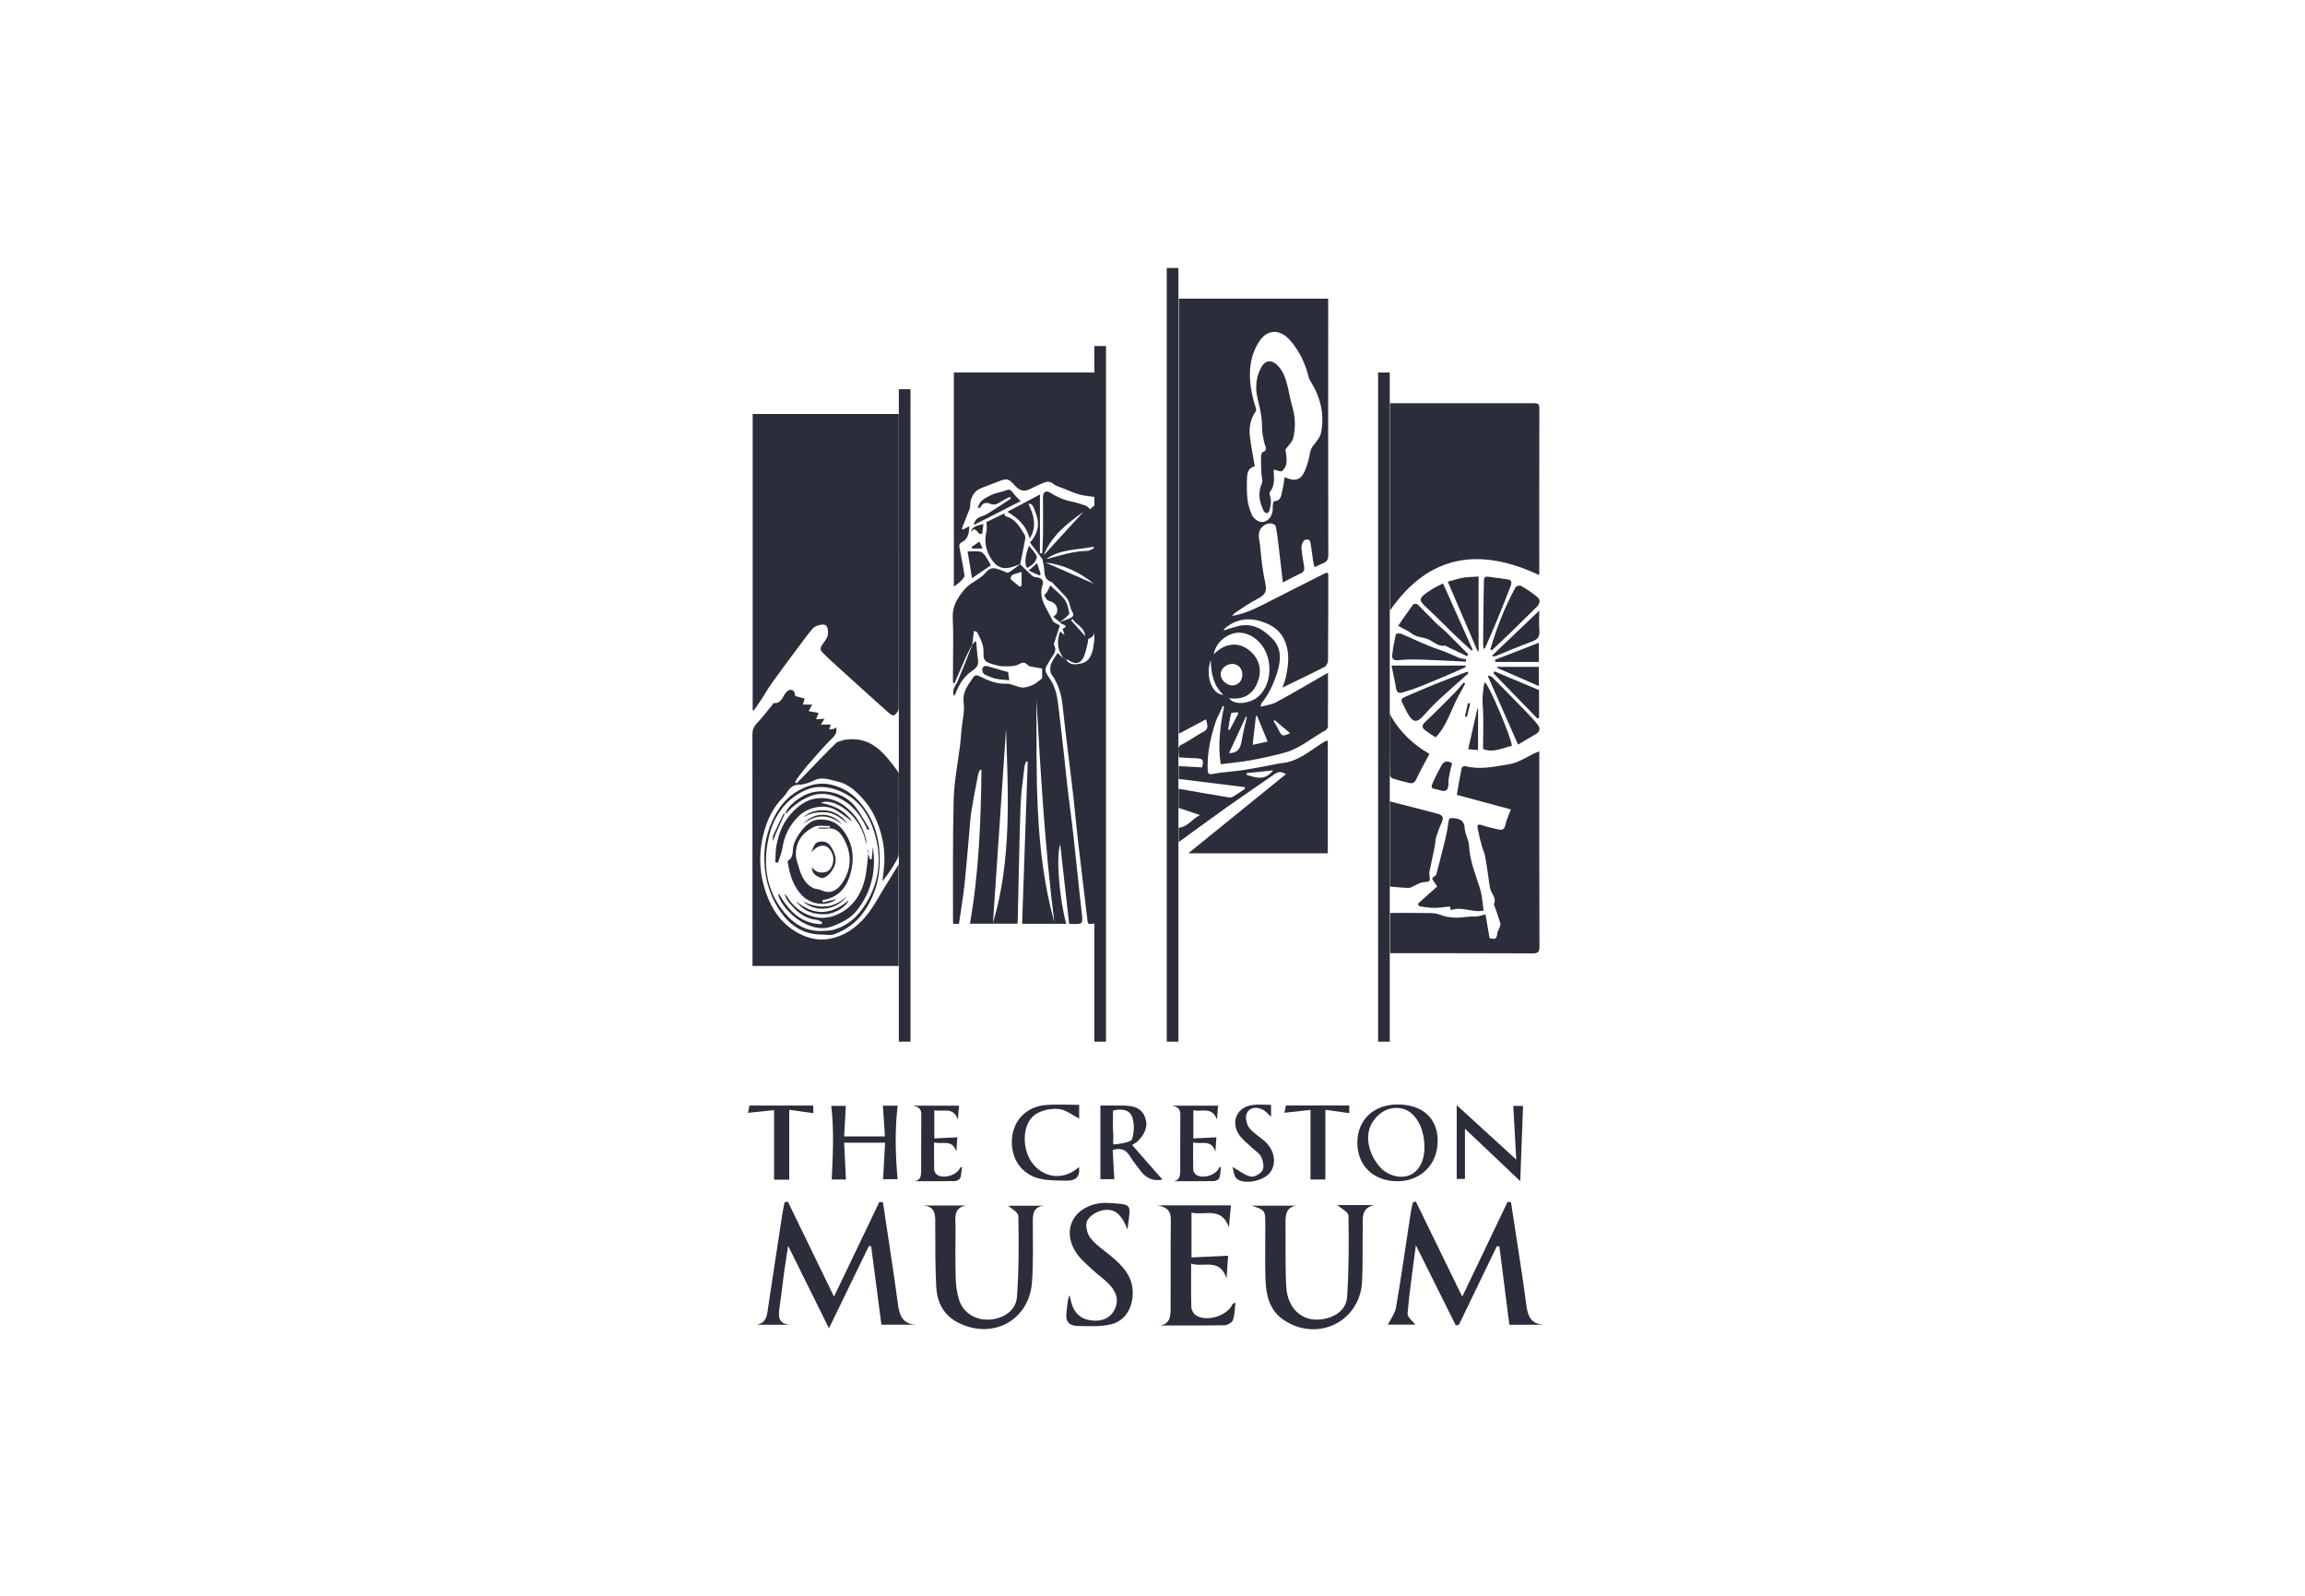 <svg xmlns="http://www.w3.org/2000/svg" width="195" height="135" viewBox="0 0 195 135" fill="none"><path d="M126.632 105.425C125.565 107.638 124.496 109.851 123.429 112.062C123.341 112.085 123.25 112.109 123.162 112.132C122.071 109.943 120.981 107.754 119.78 105.344C119.511 107.434 119.235 109.272 119.078 111.12C119.05 111.434 119.541 111.791 119.739 112.058H117.418C117.624 111.632 118.012 111.136 118.107 110.588C118.571 107.863 118.958 105.127 119.376 102.394C119.411 102.168 119.478 101.947 119.531 101.723C119.613 101.696 119.696 101.668 119.776 101.641C121.063 104.277 122.348 106.914 123.705 109.696C125.034 106.916 126.289 104.289 127.545 101.66C127.641 101.68 127.735 101.698 127.831 101.717C128.031 103.022 128.237 104.328 128.431 105.633C128.665 107.19 128.916 108.746 129.11 110.31C129.228 111.251 129.455 112.022 130.613 112.071H127.69C127.401 109.811 127.123 107.628 126.846 105.445C126.776 105.439 126.703 105.431 126.632 105.425Z" fill="#2B2D3A"></path><path d="M74.695 101.714C74.919 103.195 75.147 104.678 75.367 106.161C75.57 107.545 75.78 108.926 75.963 110.311C76.085 111.239 76.338 112.017 77.493 112.064H74.566C74.27 109.799 73.985 107.615 73.699 105.434C73.634 105.426 73.571 105.418 73.507 105.408C72.426 107.639 71.345 109.869 70.13 112.372C68.936 109.961 67.863 107.796 66.674 105.396C66.533 106.322 66.417 107.025 66.321 107.731C66.189 108.702 66.087 109.679 65.944 110.65C65.836 111.384 65.846 112.006 66.839 112.068H64.016C64.92 111.908 64.898 111.152 65 110.481C65.391 107.925 65.775 105.369 66.166 102.813C66.223 102.446 66.301 102.081 66.372 101.716C66.464 101.695 66.558 101.673 66.65 101.651C67.924 104.27 69.197 106.891 70.556 109.693C71.878 106.932 73.136 104.308 74.393 101.681C74.493 101.693 74.594 101.702 74.694 101.714H74.695Z" fill="#2B2D3A"></path><path d="M113.141 101.944H116.253C115.082 102.213 115.303 103.155 115.286 103.955C115.254 105.44 115.305 106.929 115.231 108.412C115.062 111.796 111.49 113.562 108.643 111.694C107.38 110.865 107.101 109.56 107.058 108.191C107.011 106.676 107.048 105.16 107.044 103.643C107.04 102.378 107.028 102.366 105.893 101.997H109.671C108.831 102.127 108.745 102.733 108.753 103.416C108.772 105.228 108.72 107.043 108.816 108.852C108.918 110.794 110.277 111.912 111.99 111.583C113.051 111.379 113.897 110.772 113.967 109.686C114.112 107.408 114.118 105.12 114.079 102.839C114.073 102.535 113.469 102.241 113.143 101.944H113.141Z" fill="#2B2D3A"></path><path d="M77.951 101.981H81.706C80.611 102.207 80.843 103.078 80.839 103.829C80.831 105.256 80.811 106.684 80.851 108.11C80.868 108.726 80.947 109.362 81.131 109.946C81.478 111.057 82.51 111.696 83.681 111.635C84.884 111.575 85.947 110.878 86.034 109.717C86.202 107.443 86.191 105.154 86.151 102.872C86.145 102.556 85.561 102.25 85.308 102.003H88.323C87.326 102.105 87.376 102.827 87.376 103.559C87.376 105.193 87.423 106.833 87.307 108.459C87.073 111.733 83.907 113.405 80.982 111.851C79.785 111.216 79.269 110.123 79.203 108.848C79.115 107.159 79.128 105.462 79.12 103.769C79.117 102.915 79.262 101.997 77.953 101.979L77.951 101.981Z" fill="#2B2D3A"></path><path d="M98.159 112.134C99.011 111.979 99.03 111.322 99.032 110.68C99.042 108.181 99.02 105.683 99.052 103.184C99.062 102.358 98.622 102.101 97.918 101.972H104.133C104.084 102.529 104.033 103.104 103.966 103.833C103.331 102.044 101.945 102.843 100.8 102.588V106.378C101.826 106.329 102.834 106.28 103.897 106.229C103.864 106.696 103.821 107.329 103.764 108.147C103.183 106.394 101.853 107.245 100.768 106.902C100.768 108.232 100.749 109.413 100.786 110.592C100.794 110.819 100.963 111.119 101.151 111.253C102.034 111.881 103.844 111.323 104.27 110.329C104.288 110.29 104.36 110.274 104.519 110.186C104.451 110.737 104.457 111.241 104.3 111.688C104.227 111.894 103.837 112.106 103.586 112.112C101.777 112.147 99.966 112.132 98.155 112.132L98.159 112.134Z" fill="#2B2D3A"></path><path d="M99.296 99.928C99.831 99.829 99.843 99.416 99.845 99.013C99.851 97.442 99.837 95.871 99.857 94.301C99.862 93.781 99.586 93.621 99.144 93.538H103.052C103.021 93.887 102.99 94.25 102.948 94.709C102.548 93.585 101.677 94.085 100.957 93.925V96.308C101.603 96.277 102.236 96.247 102.905 96.214C102.886 96.508 102.858 96.906 102.821 97.42C102.456 96.318 101.62 96.853 100.938 96.638C100.938 97.473 100.926 98.217 100.947 98.959C100.951 99.102 101.059 99.29 101.177 99.374C101.732 99.769 102.87 99.419 103.137 98.794C103.147 98.768 103.194 98.76 103.294 98.703C103.251 99.051 103.254 99.367 103.156 99.649C103.111 99.778 102.866 99.912 102.707 99.916C101.569 99.937 100.431 99.928 99.294 99.928H99.296Z" fill="#2B2D3A"></path><path d="M77.38 99.928C77.916 99.829 77.928 99.416 77.93 99.013C77.936 97.442 77.922 95.871 77.942 94.301C77.948 93.781 77.671 93.621 77.23 93.538H81.137C81.106 93.887 81.075 94.25 81.033 94.709C80.633 93.585 79.762 94.085 79.042 93.925V96.308C79.688 96.277 80.321 96.247 80.99 96.214C80.971 96.508 80.943 96.906 80.906 97.42C80.541 96.318 79.705 96.853 79.023 96.638C79.023 97.473 79.011 98.217 79.032 98.959C79.036 99.102 79.144 99.29 79.262 99.374C79.817 99.769 80.955 99.419 81.222 98.794C81.231 98.768 81.279 98.76 81.379 98.703C81.335 99.051 81.339 99.367 81.241 99.649C81.196 99.778 80.951 99.912 80.792 99.916C79.654 99.937 78.516 99.928 77.379 99.928H77.38Z" fill="#2B2D3A"></path><path d="M95.378 104C94.866 102.694 94.275 102.178 93.244 102.396C92.759 102.498 92.155 102.87 91.965 103.286C91.794 103.659 91.965 104.371 92.247 104.73C92.714 105.325 93.385 105.762 93.979 106.255C95.011 107.114 95.896 108.04 95.825 109.531C95.766 110.751 95.133 111.781 93.942 112.048C93.038 112.25 92.067 112.191 91.127 112.171C90.46 112.158 90.118 111.785 90.222 111.059C90.291 110.572 90.273 110.076 90.48 109.564C90.528 109.764 90.576 109.966 90.627 110.166C90.856 111.077 91.439 111.616 92.367 111.712C93.195 111.798 93.926 111.555 94.309 110.753C94.711 109.903 94.362 109.181 93.761 108.575C93.365 108.175 92.892 107.853 92.481 107.469C92.006 107.024 91.488 106.6 91.113 106.076C89.816 104.261 90.648 102.247 92.836 101.825C93.124 101.77 93.428 101.75 93.72 101.766C95.892 101.893 95.655 101.793 95.382 104.002L95.378 104Z" fill="#2B2D3A"></path><path d="M74.693 93.538H75.939C75.696 95.598 75.749 97.652 75.933 99.755H74.705C74.76 98.768 74.817 97.758 74.879 96.669H71.413C71.464 97.719 71.513 98.723 71.564 99.781H70.364C70.46 97.662 70.567 95.606 70.324 93.554H71.558C71.509 94.403 71.462 95.235 71.411 96.139H74.864C74.807 95.268 74.75 94.409 74.693 93.54V93.538Z" fill="#2B2D3A"></path><path d="M118.214 93.436C120.357 93.431 121.643 94.606 121.626 96.554C121.608 98.512 120.207 99.912 118.246 99.93C116.213 99.948 114.816 98.608 114.83 96.652C114.844 94.735 116.203 93.442 118.214 93.436ZM115.746 96.45C115.809 97.335 116.256 98.255 116.845 98.835C117.545 99.528 118.72 99.81 119.542 99.267C120.086 98.906 120.384 98.257 120.47 97.609C120.686 95.975 119.952 93.529 117.875 93.741C116.937 93.837 116.115 94.645 115.844 95.522C115.754 95.814 115.727 96.13 115.748 96.45H115.746Z" fill="#2B2D3A"></path><path d="M128.61 99.92C126.95 98.349 125.402 96.881 123.935 95.488V99.734H123.236V93.497C124.973 95.082 126.585 96.555 128.274 98.099C128.19 96.599 128.105 95.074 128.021 93.558H128.847C128.769 95.661 128.692 97.752 128.612 99.918L128.61 99.92Z" fill="#2B2D3A"></path><path d="M94.132 97.287C94.178 98.111 94.223 98.921 94.27 99.759H93.091V93.526C93.65 93.526 94.333 93.519 95.015 93.528C95.786 93.54 96.524 93.654 96.859 94.49C97.181 95.296 96.832 95.936 96.292 96.506C96.175 96.632 96.006 96.71 95.776 96.867C96.71 97.931 97.536 98.872 98.341 99.788C97.609 99.951 96.944 99.704 96.445 98.998C96.171 98.609 95.855 98.246 95.61 97.84C95.296 97.322 94.907 97.05 94.132 97.287ZM94.162 93.948C94.162 94.641 94.117 95.294 94.182 95.936C94.213 96.253 94.113 96.832 94.227 96.822C94.65 96.787 95.684 96.638 95.769 96.375C95.953 95.808 95.973 95.094 95.794 94.525C95.596 93.903 94.951 93.76 94.164 93.948H94.162Z" fill="#2B2D3A"></path><path d="M91.296 93.468V94.623C90.745 94.35 90.172 93.874 89.558 93.817C88.906 93.756 88.098 93.921 87.57 94.292C86.405 95.108 86.423 97.391 87.472 98.566C88.518 99.737 90.105 99.804 91.28 98.723C91.4 99.534 91.001 99.902 90.24 99.883C89.473 99.863 88.683 99.889 87.947 99.71C86.358 99.326 85.469 97.937 85.616 96.275C85.752 94.739 86.862 93.613 88.477 93.481C89.383 93.407 90.301 93.468 91.3 93.468H91.296Z" fill="#2B2D3A"></path><path d="M66.769 99.798H65.484V93.911C64.784 93.985 64.052 94.062 63.283 94.142C63.305 94.038 63.356 93.775 63.405 93.526H68.788C68.8 93.778 68.809 94.003 68.815 94.172C68.119 94.074 67.45 93.981 66.767 93.885V99.796L66.769 99.798Z" fill="#2B2D3A"></path><path d="M110.866 99.784V93.895C110.127 93.976 109.397 94.056 108.659 94.135C108.681 94.031 108.736 93.781 108.793 93.52H114.146V94.168C113.473 94.074 112.799 93.981 112.124 93.887V99.782H110.866V99.784Z" fill="#2B2D3A"></path><path d="M104.263 98.715C104.822 99.029 105.291 99.419 105.818 99.537C106.111 99.602 106.658 99.29 106.809 99.001C106.96 98.711 106.854 98.193 106.689 97.86C106.531 97.536 106.148 97.326 105.873 97.057C105.512 96.706 105.093 96.392 104.82 95.982C104.08 94.87 104.661 93.64 105.985 93.477C106.478 93.416 106.982 93.467 107.529 93.467V94.484C107.303 94.275 107.123 94.036 106.884 93.905C106.354 93.611 105.746 93.642 105.477 94.174C105.32 94.484 105.45 95.1 105.679 95.404C106.048 95.888 106.636 96.198 107.082 96.632C107.868 97.399 107.996 98.487 107.433 99.211C106.913 99.88 105.348 100.247 104.651 99.741C104.38 99.545 104.363 99.003 104.263 98.717V98.715Z" fill="#2B2D3A"></path><path d="M86.305 47.733C86.646 48.064 86.978 48.403 87.333 48.719C87.423 48.8 87.578 48.823 87.707 48.839C88.1 48.888 88.325 49.117 88.204 49.474C87.802 50.667 88.612 51.519 89.032 52.47C89.122 52.674 89.45 52.774 89.665 52.919C89.514 53.379 89.359 53.842 89.21 54.308C89.183 54.391 89.136 54.507 89.169 54.563C89.471 55.083 89.069 55.423 88.855 55.797C88.404 56.582 88.247 56.617 88.79 57.386C89.238 58.02 89.414 58.75 89.506 59.499C89.699 61.033 89.869 62.571 90.042 64.107C90.142 65 90.222 65.897 90.328 66.789C90.468 67.968 90.636 69.145 90.77 70.326C90.966 72.068 91.142 73.812 91.329 75.554C91.394 76.161 91.464 76.767 91.531 77.373C91.613 78.134 91.57 78.179 90.799 78.169C90.709 78.169 90.617 78.16 90.448 78.152C90.199 75.925 89.948 73.695 89.693 71.435C89.332 72.412 89.612 76.021 90.203 78.152H86.468C86.626 73.585 86.785 69.012 86.946 64.439C86.903 64.429 86.86 64.421 86.817 64.412C86.768 64.553 86.687 64.69 86.672 64.833C86.55 65.936 86.375 67.038 86.338 68.145C86.228 71.409 86.175 74.674 86.099 77.938C86.099 77.997 86.079 78.056 86.063 78.142H82.055C82.813 73.846 82.98 69.498 83.032 65.143C82.995 65.132 82.958 65.12 82.921 65.108C82.862 65.241 82.778 65.369 82.75 65.508C82.548 66.562 82.34 67.615 82.171 68.674C82.077 69.271 82.052 69.881 81.995 70.483C81.857 71.976 81.744 73.471 81.579 74.96C81.461 76.025 81.281 77.083 81.128 78.154H80.649C80.641 78.075 80.623 78.001 80.623 77.926C80.633 74.489 80.588 71.05 80.68 67.613C80.724 66.055 81.045 64.508 81.234 62.954C81.281 62.563 81.3 62.169 81.338 61.777C81.41 60.992 81.622 60.19 81.524 59.427C81.412 58.563 81.853 58.018 82.261 57.412C82.401 57.204 82.487 57.02 82.891 57.222C83.576 57.567 84.308 57.871 85.139 57.842C85.579 57.826 86.02 58.122 86.472 58.159C86.783 58.185 87.133 58.053 87.429 57.916C87.7 57.791 87.921 57.559 88.166 57.375V56.559C87.831 56.5 87.47 56.443 87.115 56.368C87.04 56.352 86.972 56.286 86.913 56.229C86.675 56.007 86.515 56.011 86.189 56.196C85.838 56.396 85.336 56.366 84.898 56.368C84.592 56.368 84.28 56.278 83.982 56.192C83.356 56.009 83.176 55.852 83.205 55.242C83.237 54.579 82.95 54.049 82.677 53.502C82.644 53.435 82.507 53.42 82.395 53.371C82.342 53.802 82.299 54.161 82.256 54.522L82.271 54.507C82.089 54.856 81.889 55.199 81.726 55.558C81.391 56.301 81.075 57.053 80.749 57.8C80.706 57.791 80.663 57.781 80.62 57.771C80.62 57.429 80.62 57.088 80.62 56.745C80.62 55.248 80.671 53.749 80.602 52.254C80.557 51.285 80.99 50.608 81.555 49.908C82.069 49.269 82.903 49.033 83.376 48.456C83.902 47.817 84.314 48.129 84.812 48.284C84.981 48.337 85.202 48.498 85.304 48.441C85.663 48.241 85.983 47.966 86.317 47.719L86.303 47.73L86.305 47.733ZM84.002 78.087C85.602 72.706 85.287 67.197 85.11 61.696C84.741 67.158 84.372 72.618 84.002 78.087ZM89.2 78.046C88.402 71.774 88.039 65.465 87.682 59.158C87.709 65.492 87.478 71.849 89.2 78.046ZM86.428 48.38C86.083 48.492 85.836 48.545 85.62 48.657C85.54 48.7 85.463 48.951 85.5 48.988C85.744 49.225 86.018 49.431 86.281 49.645C86.33 49.61 86.377 49.577 86.426 49.541V48.378L86.428 48.38Z" fill="#2B2D3A"></path><path d="M80.692 31.513H92.6V42.04C92.171 41.975 91.737 41.951 91.329 41.837C90.856 41.704 90.405 41.498 89.946 41.314C89.66 41.198 89.332 41.121 89.105 40.931C88.645 40.551 88.277 40.882 87.89 41.017C87.537 41.141 87.217 41.377 86.86 41.477C86.448 41.592 86.111 41.365 85.844 41.059C85.34 40.482 85.171 40.445 84.459 40.735C83.959 40.939 83.447 41.11 82.948 41.316C82.387 41.549 82.056 42.173 82.077 42.803C82.083 42.995 81.972 43.195 81.897 43.385C81.724 43.837 81.542 44.286 81.365 44.735C81.404 44.755 81.446 44.776 81.485 44.796C81.634 44.712 81.783 44.627 81.999 44.508C81.995 45.114 81.875 45.598 81.401 45.847C81.116 45.998 81.138 46.153 81.181 46.383C81.326 47.146 81.487 47.909 81.591 48.678C81.611 48.825 81.41 49.026 81.275 49.165C81.114 49.33 80.914 49.455 80.694 49.626V31.513H80.692Z" fill="#2B2D3A"></path><path d="M89.891 55.632C89.889 55.603 89.897 55.564 89.881 55.542C89.426 54.881 89.41 54.175 89.681 53.423C89.763 53.488 89.853 53.559 90.058 53.718C89.977 53.465 89.938 53.337 89.895 53.202C90.146 53.078 90.326 52.953 89.889 52.811C89.797 52.782 89.724 52.686 89.644 52.621L89.634 52.625C89.936 52.517 90.25 52.435 90.536 52.293C90.74 52.193 90.905 52.06 90.711 51.756C90.552 51.507 90.524 51.173 90.412 50.889C90.356 50.74 90.261 50.596 90.154 50.479C89.816 50.108 89.463 49.753 89.116 49.39C89.075 49.347 89.047 49.268 88.998 49.253C88.145 48.996 88.449 48.205 88.253 47.646C88.21 47.524 88.235 47.365 88.166 47.269C87.835 46.808 87.484 46.363 87.13 45.902C87.749 45.249 87.968 44.446 87.698 43.62C87.37 42.618 87.307 42.639 87.001 42.614C87.46 43.571 87.752 44.527 87.105 45.576C86.84 44.478 86.126 43.832 85.22 43.297C86.118 42.82 87.003 42.349 87.978 41.829V46.802C88.043 46.802 88.109 46.804 88.174 46.806C88.198 46.226 88.235 45.645 88.241 45.062C88.249 44.072 88.237 43.081 88.235 42.088C88.235 41.611 88.484 41.447 88.878 41.698C89.426 42.043 89.997 42.3 90.638 42.424C91.052 42.504 91.456 42.641 91.855 42.783C91.994 42.832 92.098 42.975 92.219 43.075C92.316 42.993 92.433 42.896 92.59 42.761C92.606 42.904 92.629 43.014 92.629 43.124C92.629 46.406 92.639 49.688 92.62 52.97C92.618 53.359 92.674 53.845 92.113 54.02C92.041 54.043 92.045 54.296 92.005 54.441C91.906 54.816 91.853 55.214 91.69 55.562C91.409 56.166 90.96 56.242 90.403 55.848C90.35 55.811 90.261 55.821 90.189 55.809C90.089 55.75 89.989 55.689 89.887 55.63L89.891 55.632ZM88.294 46.977C89.414 45.751 90.536 44.525 91.656 43.301C90.279 44.287 88.949 45.319 88.294 46.977ZM88.425 47.577C89.795 48.178 91.164 48.778 92.533 49.378C91.333 48.403 89.975 47.773 88.425 47.577ZM88.555 47.258C88.6 47.259 88.647 47.275 88.688 47.263C89.775 46.953 90.856 46.62 92.004 46.602C92.188 46.6 92.368 46.457 92.551 46.379C92.533 46.337 92.516 46.294 92.5 46.253C91.16 46.524 89.74 46.447 88.555 47.258ZM91.809 53.816C91.737 53.023 91.019 52.864 90.73 52.356C90.687 52.393 90.644 52.429 90.603 52.466C90.987 52.896 91.37 53.323 91.811 53.816H91.809Z" fill="#2B2D3A"></path><path d="M89.891 55.633C89.991 55.692 90.091 55.752 90.193 55.811C90.538 56.325 91.058 56.213 91.515 56.113C92.071 55.99 92.318 55.509 92.445 54.993C92.516 54.703 92.524 54.395 92.602 54.097V78.123C92.008 78.215 92.035 78.213 91.971 77.654C91.721 75.474 91.447 73.299 91.196 71.121C91.05 69.865 90.941 68.608 90.801 67.352C90.674 66.209 90.527 65.069 90.389 63.927C90.223 62.526 90.04 61.13 89.897 59.727C89.799 58.764 89.556 57.875 88.971 57.075C88.828 56.879 88.816 56.496 88.896 56.251C89.014 55.892 89.269 55.576 89.473 55.233C89.63 55.382 89.762 55.509 89.893 55.635L89.891 55.633Z" fill="#2B2D3A"></path><path d="M86.318 47.721C86.124 47.792 85.93 47.862 85.736 47.933C84.886 48.233 84.305 48.015 83.821 47.229C83.393 46.532 83.256 45.802 83.446 44.996C83.511 44.723 83.456 44.421 83.456 44.16C83.982 43.907 84.476 43.672 84.961 43.438C84.996 43.515 85.019 43.668 85.078 43.682C85.91 43.88 86.259 44.574 86.663 45.206C86.73 45.312 86.756 45.477 86.732 45.602C86.601 46.314 86.45 47.025 86.306 47.735L86.32 47.721H86.318Z" fill="#2B2D3A"></path><path d="M82.716 42.985C82.863 42.312 83.387 42.114 83.831 41.892C84.239 41.686 84.721 41.633 85.155 41.468C85.443 41.359 85.551 41.49 85.698 41.692C85.873 41.931 86.098 42.134 86.344 42.398C85.09 43.036 83.762 43.713 82.385 44.413C82.501 43.703 83.069 43.736 83.456 43.507C84.158 43.087 84.833 42.624 85.522 42.179C85.496 42.132 85.469 42.084 85.443 42.037C85.272 42.12 85.098 42.196 84.931 42.289C84.56 42.491 84.252 42.832 83.736 42.61C83.452 42.487 83.113 42.524 82.96 42.908C82.946 42.944 82.854 42.946 82.72 42.989L82.716 42.985Z" fill="#2B2D3A"></path><path d="M89.646 52.625C89.459 52.47 89.271 52.315 89.112 52.182C89.245 52.044 89.361 51.978 89.394 51.882C89.573 51.367 89.263 50.944 88.724 50.828C88.565 50.795 88.441 50.54 88.339 50.365C88.321 50.334 88.504 50.206 88.563 50.104C88.671 49.918 88.757 49.72 88.849 49.531C89.242 49.902 89.708 50.251 90.048 50.699C90.285 51.01 90.385 51.45 90.462 51.848C90.485 51.972 90.242 52.164 90.097 52.299C89.96 52.427 89.791 52.519 89.636 52.629L89.644 52.625H89.646Z" fill="#2B2D3A"></path><path d="M83.829 47.823C83.325 48.166 82.813 48.513 82.23 48.911C82.099 48.109 81.981 47.391 81.859 46.65C82.256 46.65 82.591 46.614 82.913 46.665C83.068 46.689 83.229 46.852 83.331 46.991C83.513 47.242 83.654 47.523 83.831 47.823H83.829Z" fill="#2B2D3A"></path><path d="M82.258 54.522C82.344 54.431 82.433 54.339 82.529 54.237C82.529 54.237 82.584 54.281 82.588 54.326C82.641 54.843 82.666 55.367 82.743 55.881C82.815 56.368 82.478 56.587 82.174 56.803C81.499 57.282 81.109 57.945 80.83 58.698C80.812 58.747 80.767 58.789 80.701 58.879C80.498 58.33 80.859 58.01 81.022 57.621C81.458 56.59 81.86 55.544 82.274 54.504L82.258 54.52V54.522Z" fill="#2B2D3A"></path><path d="M85.287 56.861C85.306 57.012 85.338 57.245 85.377 57.543C84.998 57.506 84.624 57.502 84.267 57.422C83.923 57.343 83.588 57.208 83.276 57.047C83.17 56.992 83.088 56.778 83.097 56.645C83.115 56.398 83.299 56.292 83.547 56.36C84.102 56.515 84.655 56.678 85.289 56.863L85.287 56.861Z" fill="#2B2D3A"></path><path d="M87.052 46.169C87.295 46.481 87.56 46.734 87.701 47.044C87.762 47.177 87.609 47.462 87.482 47.617C87.337 47.793 87.109 47.903 86.909 48.05C86.662 47.809 86.695 47.085 87.052 46.169Z" fill="#2B2D3A"></path><path d="M83.099 45.13C82.656 45.394 82.626 44.347 82.126 45.014C82.228 44.621 82.457 44.484 83.195 44.339C83.16 44.625 83.128 44.894 83.099 45.13Z" fill="#2B2D3A"></path><path d="M87.944 48.684C87.667 48.563 87.392 48.439 87.027 48.278C87.276 48.049 87.463 47.878 87.728 47.635C87.847 47.988 87.944 48.27 88.04 48.555C88.008 48.598 87.975 48.641 87.944 48.684Z" fill="#2B2D3A"></path><path d="M82.199 46.276C82.417 46.122 82.635 45.969 82.853 45.818C82.941 46.009 83.029 46.199 83.125 46.403H82.246C82.231 46.36 82.215 46.319 82.199 46.276Z" fill="#2B2D3A"></path><path d="M117.593 34.11C118.511 34.11 119.38 34.11 120.249 34.11C123.425 34.112 126.601 34.12 129.775 34.11C130.109 34.11 130.229 34.175 130.227 34.53C130.217 39.203 130.221 43.874 130.221 48.547C130.221 48.575 130.203 48.604 130.191 48.637C125.163 46.283 120.867 46.899 117.593 51.647V34.11Z" fill="#2B2D3A"></path><path d="M130.222 63.561C130.222 64.104 130.222 64.559 130.222 65.014C130.222 70.04 130.22 75.068 130.235 80.094C130.235 80.54 130.106 80.656 129.67 80.653C125.749 80.636 121.825 80.64 117.904 80.636C117.813 80.636 117.725 80.636 117.604 80.636V77.234C118.696 77.234 119.791 77.224 120.884 77.24C121.199 77.244 121.539 77.267 121.825 77.383C122.624 77.707 123.428 77.656 124.25 77.55C124.491 77.519 124.74 77.554 124.982 77.521C125.215 77.489 125.441 77.407 125.668 77.348C125.774 77.968 125.896 78.666 126.016 79.363C126.53 79.494 126.626 79.42 126.675 78.919C126.689 78.788 126.787 78.666 126.832 78.537C126.879 78.401 126.965 78.243 126.932 78.125C126.789 77.63 126.608 77.146 126.439 76.657C126.42 76.6 126.367 76.53 126.384 76.491C126.628 75.959 126.157 75.606 126.065 75.161C125.988 74.794 125.951 74.417 125.894 74.044C125.812 73.499 125.741 72.952 125.635 72.41C125.58 72.133 125.441 71.875 125.368 71.598C125.235 71.092 125.105 70.582 125.005 70.066C124.962 69.84 125.017 69.683 125.337 69.797C125.763 69.948 126.21 70.034 126.649 70.144C126.985 70.229 127.257 70.266 127.354 69.789C127.438 69.367 127.638 68.967 127.817 68.475C126.259 68.055 124.758 67.651 123.242 67.243C123.383 66.448 123.505 65.707 123.656 64.971C123.671 64.895 123.877 64.787 123.964 64.81C125.184 65.142 126.367 64.857 127.571 64.671C128.368 64.547 129.003 64.141 129.682 63.79C129.827 63.715 129.982 63.661 130.222 63.557V63.561Z" fill="#2B2D3A"></path><path d="M117.585 67.8C118.964 68.153 120.296 68.488 121.624 68.841C121.948 68.928 122.181 69.099 121.993 69.512C121.801 69.936 121.634 70.374 121.495 70.819C121.416 71.074 121.43 71.355 121.377 71.619C121.24 72.304 121.085 72.985 120.944 73.668C120.922 73.769 120.912 73.879 120.924 73.983C121.002 74.601 121.004 74.586 120.375 74.637C120.175 74.654 119.982 74.788 119.786 74.868C119.582 74.953 119.38 75.111 119.176 75.111C118.648 75.111 118.121 75.041 117.583 74.998V67.798L117.585 67.8Z" fill="#2B2D3A"></path><path d="M125.519 77.026C124.589 77.251 123.696 76.643 122.747 76.994C122.735 76.955 122.698 76.84 122.651 76.686C122.215 76.73 121.778 76.806 121.34 76.806C120.934 76.806 120.526 76.734 120.122 76.675C120.059 76.665 119.987 76.569 119.961 76.498C119.949 76.463 120.03 76.386 120.079 76.341C120.603 75.87 121.13 75.401 121.591 74.99C121.405 74.715 121.254 74.531 121.16 74.32C121.142 74.281 121.352 74.14 121.499 74.009C121.733 73.106 121.994 72.135 122.231 71.16C122.351 70.668 122.455 70.168 122.519 69.665C122.58 69.175 122.615 69.167 123.12 69.232C123.681 69.304 123.879 69.563 123.92 70.12C123.955 70.603 124.259 71.068 124.281 71.549C124.338 72.81 124.817 73.944 125.189 75.119C125.383 75.729 125.413 76.39 125.517 77.026H125.519Z" fill="#2B2D3A"></path><path d="M117.573 60.39C118.352 61.869 119.505 62.954 120.929 63.782C120.525 64.549 120.137 65.225 119.809 65.93C119.67 66.232 119.487 66.302 119.215 66.236C118.734 66.12 118.254 65.998 117.783 65.845C117.687 65.814 117.581 65.63 117.581 65.516C117.567 63.807 117.571 62.098 117.571 60.388L117.573 60.39Z" fill="#2B2D3A"></path><path d="M124.112 55.509C123.529 55.232 122.948 54.956 122.366 54.679C122.326 54.659 122.283 54.614 122.25 54.62C121.667 54.722 121.293 54.294 120.83 54.084C120.39 53.884 119.868 53.937 119.45 53.612C119.129 53.361 118.738 53.202 118.279 52.947C118.721 52.309 119.121 51.715 119.549 51.14C119.598 51.075 119.855 51.067 119.921 51.13C120.459 51.648 120.967 52.195 121.497 52.719C121.769 52.99 122.085 53.217 122.36 53.486C122.984 54.102 123.596 54.73 124.212 55.354L124.108 55.507L124.112 55.509Z" fill="#2B2D3A"></path><path d="M126.072 54.949C126.247 54.401 126.408 53.848 126.602 53.309C126.826 52.691 127.065 52.077 127.33 51.474C127.602 50.858 127.901 50.252 128.228 49.664C128.281 49.568 128.585 49.501 128.687 49.564C129.17 49.852 129.651 50.158 130.074 50.523C130.371 50.778 130.235 51.111 129.988 51.359C129.242 52.102 128.489 52.838 127.734 53.572C127.236 54.054 126.727 54.527 126.225 55.004C126.174 54.986 126.125 54.966 126.074 54.949H126.072Z" fill="#2B2D3A"></path><path d="M125.087 48.773V55.089C125.061 55.095 125.036 55.099 125.01 55.105C124.184 53.179 123.358 51.254 122.481 49.21C122.986 49.075 123.376 48.939 123.778 48.873C124.178 48.806 124.59 48.808 125.085 48.774L125.087 48.773Z" fill="#2B2D3A"></path><path d="M124.002 56.427C123.53 56.639 123.061 56.859 122.584 57.061C121.776 57.404 120.969 57.749 120.153 58.071C119.651 58.269 119.137 58.444 118.617 58.589C118.37 58.658 118.16 58.589 118.107 58.246C118.011 57.622 117.864 57.006 117.721 56.308H123.973L124 56.427H124.002Z" fill="#2B2D3A"></path><path d="M127.904 63.095C127.11 63.27 126.345 63.717 125.464 63.362C125.464 62.114 125.534 60.851 125.43 59.601C125.385 59.062 125.464 58.565 125.515 58.051C125.525 57.941 125.585 57.837 125.631 57.712C126.076 58.169 127.857 62.414 127.904 63.095Z" fill="#2B2D3A"></path><path d="M125.503 54.863C125.491 54.736 125.472 54.61 125.472 54.483C125.487 52.772 125.499 51.061 125.532 49.351C125.544 48.733 125.57 48.735 126.152 48.819C126.629 48.888 127.108 48.947 127.583 49.021C127.922 49.074 127.885 49.347 127.808 49.549C127.451 50.494 127.076 51.434 126.692 52.368C126.388 53.108 126.06 53.839 125.742 54.573C125.697 54.677 125.642 54.775 125.591 54.875C125.562 54.871 125.534 54.867 125.505 54.861L125.503 54.863Z" fill="#2B2D3A"></path><path d="M128.423 62.992C127.556 61.02 126.717 59.115 125.877 57.21C125.906 57.189 125.934 57.169 125.963 57.148C126.061 57.2 126.179 57.232 126.254 57.306C127.199 58.26 128.143 59.217 129.077 60.18C129.426 60.541 129.773 60.906 130.083 61.3C130.313 61.593 130.299 61.891 129.93 62.103C129.443 62.382 128.965 62.67 128.423 62.99V62.992Z" fill="#2B2D3A"></path><path d="M122.08 49.359C122.929 51.26 123.759 53.118 124.587 54.976C124.555 54.998 124.526 55.017 124.495 55.039C124.034 54.613 123.563 54.197 123.112 53.762C122.303 52.983 121.526 52.171 120.699 51.413C120.024 50.795 120.004 50.633 120.742 50.113C120.934 49.977 121.134 49.85 121.338 49.732C121.532 49.62 121.738 49.528 122.078 49.357L122.08 49.359Z" fill="#2B2D3A"></path><path d="M124.227 56.961C123.358 57.736 122.479 58.499 121.628 59.291C121.171 59.717 120.759 60.192 120.327 60.643C119.896 61.094 119.601 61.11 119.25 60.617C118.995 60.26 118.836 59.835 118.625 59.446C118.462 59.146 118.658 59.042 118.88 58.948C119.688 58.603 120.49 58.244 121.304 57.916C122.242 57.537 123.19 57.184 124.135 56.821C124.167 56.868 124.198 56.916 124.229 56.961H124.227Z" fill="#2B2D3A"></path><path d="M124.016 55.976C122.811 55.917 121.607 55.845 120.4 55.807C119.702 55.786 118.996 55.768 118.305 55.849C117.911 55.894 117.75 55.741 117.777 55.445C117.832 54.844 117.96 54.25 118.089 53.661C118.101 53.612 118.393 53.559 118.513 53.608C119.572 54.048 120.602 54.574 121.687 54.938C122.288 55.141 122.856 55.386 123.427 55.645C123.608 55.727 123.824 55.727 124.022 55.766L124.014 55.976H124.016Z" fill="#2B2D3A"></path><path d="M130.07 60.794C128.824 59.513 127.581 58.232 126.335 56.951C126.364 56.898 126.396 56.845 126.425 56.794C127.683 57.322 128.938 57.851 130.202 58.381V60.708L130.072 60.794H130.07Z" fill="#2B2D3A"></path><path d="M126.199 55.489C127.549 54.203 128.828 52.984 130.217 51.66C130.217 52.288 130.182 52.794 130.227 53.292C130.274 53.797 130.138 54.081 129.626 54.265C128.559 54.648 127.518 55.105 126.464 55.527C126.429 55.541 126.38 55.517 126.199 55.489Z" fill="#2B2D3A"></path><path d="M123.421 58.808C122.754 60.021 122.433 61.363 121.458 62.375C121.187 62.198 120.897 62.028 120.628 61.826C120.361 61.627 120.204 61.425 120.543 61.104C121.373 60.319 122.178 59.507 122.982 58.695C123.282 58.391 123.551 58.057 123.833 57.737L123.959 57.822C123.78 58.151 123.602 58.479 123.423 58.808H123.421Z" fill="#2B2D3A"></path><path d="M130.183 54.377V55.999H126.507C126.499 55.937 126.489 55.872 126.481 55.809C127.698 55.338 128.916 54.867 130.183 54.377Z" fill="#2B2D3A"></path><path d="M130.178 58.039C128.954 57.504 127.8 57.002 126.648 56.497C126.652 56.47 126.654 56.443 126.658 56.415H130.18V58.039H130.178Z" fill="#2B2D3A"></path><path d="M122.85 64.559C122.782 64.834 122.705 65.091 122.656 65.352C122.601 65.644 122.527 65.944 122.535 66.236C122.554 66.837 122.336 67.035 121.797 66.847C121.754 66.831 121.713 66.813 121.669 66.805C121.03 66.688 121.012 66.68 121.273 66.081C121.467 65.636 121.711 65.212 121.932 64.781C122.125 64.406 122.403 64.318 122.848 64.561L122.85 64.559Z" fill="#2B2D3A"></path><path d="M125.042 63.452C124.742 63.426 124.469 63.405 124.208 63.383C124.481 62.181 124.734 61.065 124.985 59.95C125.004 59.95 125.022 59.948 125.042 59.946V63.452Z" fill="#2B2D3A"></path><path d="M123.93 60.606C124.014 60.231 124.098 59.854 124.185 59.48C124.247 59.493 124.312 59.509 124.375 59.523C124.283 59.897 124.193 60.272 124.1 60.647C124.043 60.633 123.987 60.621 123.93 60.608V60.606Z" fill="#2B2D3A"></path><path d="M106.657 59.792C107.126 59.658 107.579 59.611 107.954 59.411C109.159 58.768 110.336 58.068 111.521 57.389C111.774 57.244 112.025 57.098 112.347 56.914C112.347 58.495 112.35 59.974 112.339 61.453C112.339 61.563 112.245 61.72 112.15 61.773C110.995 62.395 109.994 63.311 108.704 63.666C107.748 63.929 106.775 64.139 105.798 64.318C104.982 64.467 104.152 64.537 103.271 64.649C103.01 63.003 103.232 61.381 103.554 59.763C103.519 59.749 103.483 59.735 103.448 59.723C103.354 59.933 103.26 60.143 103.163 60.353C103.063 60.573 102.938 60.785 102.861 61.014C102.426 62.331 102.116 63.668 102.167 65.071C102.179 65.399 102.202 65.556 102.638 65.467C103.454 65.306 104.293 65.281 105.117 65.155C106.055 65.012 106.985 64.822 107.917 64.651C108.08 64.622 108.241 64.577 108.405 64.563C109.777 64.441 110.767 63.555 111.856 62.86C111.968 62.788 112.088 62.727 112.207 62.666C112.231 62.654 112.266 62.666 112.329 62.666V72.188H100.529C103.326 69.921 106.036 67.725 108.79 65.491C108.484 65.305 108.192 65.236 107.887 65.448C106.512 66.395 105.131 67.337 103.768 68.302C102.428 69.252 101.106 70.229 99.717 71.235V70.023C100.462 69.978 100.815 69.301 101.518 68.953C100.835 68.722 100.28 68.534 99.709 68.341V66.729C101.139 66.978 102.549 67.225 103.964 67.46C104.082 67.48 104.233 67.443 104.337 67.38C104.67 67.182 104.988 66.958 105.312 66.744C105.31 66.693 105.308 66.642 105.306 66.591C103.45 66.362 101.596 66.13 99.719 65.897V64.816C100.37 64.851 101.029 64.885 101.69 64.92C101.869 64.286 101.775 64.161 101.131 64.145C100.664 64.133 100.197 64.094 99.738 64.069C99.65 62.995 99.638 63.176 100.307 62.809C100.823 62.525 101.3 62.17 101.822 61.897C102.308 61.644 102.13 61.293 102.022 60.855C101.257 61.261 100.509 61.66 99.73 62.074V25.267H112.362C112.362 25.91 112.362 26.518 112.362 27.124C112.362 33.739 112.356 40.357 112.372 46.972C112.372 47.356 112.225 47.537 111.907 47.664C111.689 47.751 111.477 47.858 111.207 47.982C111.168 47.817 111.113 47.641 111.087 47.458C111.013 46.962 110.96 46.462 110.877 45.965C110.858 45.85 110.781 45.677 110.699 45.655C110.575 45.624 110.353 45.661 110.298 45.748C110.185 45.924 110.085 46.16 110.1 46.362C110.142 46.889 110.247 47.413 110.326 47.939C110.363 48.182 110.33 48.37 110.061 48.494C109.559 48.724 109.074 48.99 108.527 49.271C108.39 48.07 108.264 46.958 108.131 45.848C108.08 45.426 108.023 45.004 107.942 44.588C107.874 44.227 107.289 44.184 106.928 44.449C106.251 44.945 106.553 45.614 106.608 46.211C106.706 47.278 106.818 48.355 107.056 49.397C107.226 50.142 106.899 50.401 106.33 50.689C105.677 51.021 105.078 51.462 104.46 51.862C104.38 51.913 104.327 52.008 104.239 52.108C105.412 51.907 106.404 51.382 107.405 50.87C108.947 50.081 110.497 49.304 112.042 48.525C112.119 48.488 112.207 48.474 112.313 48.443C112.339 48.52 112.37 48.572 112.37 48.626C112.368 51.038 112.37 53.453 112.347 55.866C112.347 56.053 112.223 56.331 112.076 56.408C110.928 57 109.763 57.552 108.494 58.168C108.603 57.848 108.706 57.62 108.76 57.381C109 56.322 109.137 55.268 108.694 54.215C108.366 53.436 107.764 52.973 107.016 52.682C105.869 52.237 104.762 52.274 103.746 53.055C103.652 53.128 103.55 53.193 103.517 53.336C103.946 53.206 104.37 53.055 104.805 52.955C105.983 52.682 106.881 53.251 107.64 54.028C108.419 54.825 108.378 55.829 108.07 56.82C107.766 57.797 107.358 58.731 106.691 59.529C106.667 59.556 106.679 59.615 106.657 59.79V59.792ZM106.151 39.448C105.745 39.531 105.525 39.866 105.504 40.274C105.469 40.928 105.467 41.587 105.533 42.236C105.578 42.679 105.728 43.123 105.9 43.537C106.075 43.953 106.595 44.245 106.922 44.147C107.35 44.019 107.581 43.688 107.654 43.256C107.687 43.064 107.66 42.862 107.683 42.668C107.695 42.573 107.75 42.405 107.793 42.403C108.421 42.367 108.388 41.847 108.492 41.451C108.582 41.104 108.617 40.741 108.68 40.366C109.555 40.774 110.059 40.617 110.402 39.807C110.606 39.325 110.738 38.805 110.834 38.289C110.887 38.004 110.997 37.814 111.179 37.596C111.43 37.292 111.701 36.933 111.77 36.561C112.052 35.048 111.723 33.634 110.913 32.329C110.826 32.19 110.746 32.039 110.707 31.88C110.422 30.734 109.93 29.696 109.149 28.802C108.28 27.807 107.218 27.829 106.52 28.9C106.059 29.608 105.814 30.402 105.755 31.256C105.68 32.37 105.898 33.434 106.232 34.485C106.263 34.585 106.285 34.736 106.232 34.807C105.749 35.478 105.655 36.237 105.751 37.02C105.849 37.812 106.01 38.597 106.153 39.446L106.151 39.448ZM103.978 59.072C104.478 59.741 105.782 59.46 106.357 59.005C107.468 58.126 107.703 56.255 106.975 54.931C106.393 53.871 105.013 53.014 103.703 53.873C103.191 54.209 102.824 54.638 102.673 55.366C103.642 54.346 104.719 54.377 105.457 54.854C106.345 55.427 106.836 56.425 106.446 57.559C106.11 58.534 105.449 59.248 103.978 59.072ZM105.102 57.075C105.106 56.555 104.737 56.159 104.258 56.166C103.709 56.174 103.26 56.581 103.267 57.065C103.273 57.522 103.77 57.983 104.252 57.985C104.735 57.985 105.098 57.597 105.102 57.077V57.075ZM107.24 62.735C106.928 61.973 106.638 61.263 106.345 60.553C106.312 60.569 106.281 60.583 106.247 60.598C106.159 61.379 106.071 62.16 105.975 63.009C106.426 62.911 106.803 62.829 107.238 62.735H107.24ZM105.486 60.643C105.461 60.636 105.435 60.628 105.408 60.62C104.927 61.652 104.448 62.685 103.974 63.708C104.778 63.715 104.957 63.225 105.055 62.611C105.161 61.948 105.339 61.299 105.486 60.643ZM102.428 55.843C101.941 57.181 102.528 58.746 103.491 58.784C102.657 57.985 102.44 56.953 102.428 55.843ZM107.711 65.171C106.885 65.257 106.175 65.33 105.463 65.405C105.469 65.456 105.474 65.508 105.48 65.559C106.224 65.764 106.983 66.105 107.711 65.171ZM107.825 60.92L107.74 60.991C107.868 61.21 108.009 61.422 108.121 61.65C108.449 62.317 108.474 62.331 109.141 62.022C108.698 61.652 108.262 61.287 107.825 60.92ZM104.754 60.38C104.735 60.337 104.715 60.294 104.696 60.251C104.507 60.284 104.174 60.276 104.152 60.355C104.029 60.8 103.978 61.265 103.903 61.724L104.027 61.76C104.27 61.299 104.511 60.84 104.754 60.379V60.38Z" fill="#2B2D3A"></path><path d="M108.749 38.021C108.781 38.342 108.877 38.746 108.841 39.141C108.82 39.394 108.655 39.688 108.461 39.849C108.355 39.935 108.051 39.782 107.79 39.729C107.792 39.723 107.745 39.786 107.749 39.845C107.788 40.463 107.866 41.083 107.431 41.622C107.38 41.685 107.403 41.834 107.435 41.928C107.576 42.348 107.515 42.758 107.396 43.164C107.366 43.266 107.266 43.406 107.186 43.416C107.101 43.427 106.956 43.323 106.913 43.233C106.542 42.474 106.389 41.709 106.756 40.881C106.85 40.669 106.729 40.365 106.717 40.102C106.697 39.631 106.674 39.16 106.678 38.688C106.678 38.542 106.719 38.303 106.805 38.268C107.329 38.058 107.005 37.74 106.95 37.446C106.87 37.016 106.76 36.581 106.764 36.149C106.774 35.351 106.611 34.595 106.417 33.828C106.179 32.892 106.22 31.949 106.699 31.074C107.021 30.485 107.547 30.405 108.033 30.868C108.586 31.394 108.794 32.092 108.959 32.806C109.083 33.348 109.179 33.897 109.334 34.431C109.591 35.317 109.62 36.212 109.393 37.091C109.308 37.413 108.998 37.675 108.753 38.021H108.749Z" fill="#2B2D3A"></path><path d="M63.676 60.07V35.023H76.037C76.037 35.172 76.037 35.332 76.037 35.493C76.037 43.574 76.037 51.654 76.033 59.735C76.033 59.89 76.025 60.074 75.945 60.192C75.635 60.637 75.554 60.639 74.993 60.135C73.445 58.75 71.907 57.353 70.371 55.959C70.065 55.68 69.761 55.395 69.487 55.087C69.418 55.009 69.412 54.803 69.465 54.701C69.594 54.454 69.802 54.246 69.932 53.999C70.132 53.612 70.071 53.049 69.85 52.89C69.655 52.753 68.982 52.9 68.745 53.183C68.357 53.642 67.998 54.126 67.639 54.609C66.852 55.664 66.065 56.718 65.298 57.787C64.971 58.244 64.696 58.74 64.388 59.213C64.19 59.517 63.972 59.809 63.764 60.108C63.735 60.096 63.705 60.082 63.674 60.07H63.676Z" fill="#2B2D3A"></path><path d="M76.021 73.124V81.718H63.66V81.204C63.66 74.85 63.662 68.494 63.654 62.14C63.654 61.771 63.746 61.494 64.007 61.218C64.478 60.718 64.894 60.168 65.332 59.639C65.375 59.586 65.416 59.476 65.451 59.48C66.105 59.531 66.203 58.928 66.499 58.577C66.674 58.369 66.87 58.31 67.066 58.408C67.199 58.475 67.262 58.681 67.274 58.879C67.533 58.95 67.792 59.023 68.076 59.101C68.023 59.278 67.982 59.415 67.923 59.607H68.718C68.598 59.821 68.514 59.972 68.41 60.16C68.694 60.211 68.951 60.258 69.251 60.313C69.181 60.492 69.124 60.635 69.041 60.847C69.279 60.833 69.475 60.824 69.749 60.808C69.636 60.99 69.553 61.122 69.445 61.296H70.279C70.226 61.479 70.191 61.598 70.158 61.716C70.283 61.698 70.411 61.693 70.53 61.659C70.611 61.636 70.679 61.573 70.754 61.53C70.754 61.642 70.772 61.757 70.754 61.867C70.703 62.191 70.475 62.375 70.252 62.601C69.583 63.278 68.959 64.002 68.335 64.722C68.015 65.088 67.727 65.485 67.431 65.873C67.36 65.965 67.319 66.077 67.264 66.179C67.305 66.21 67.346 66.242 67.389 66.273C67.741 65.91 68.09 65.547 68.441 65.186C69.192 64.413 69.93 63.629 70.707 62.883C70.883 62.713 71.189 62.677 71.439 62.587C71.494 62.568 71.56 62.581 71.621 62.573C73.083 62.365 74.156 63.044 75.052 64.098C75.388 64.494 75.7 64.912 76.006 65.332C76.059 65.404 76.039 65.538 76.039 65.644C76.039 67.827 76.045 70.012 76.031 72.196C76.031 72.398 75.941 72.62 75.837 72.8C75.49 73.402 75.115 73.991 74.654 74.55C74.703 74.109 74.764 73.669 74.799 73.228C74.893 71.988 74.687 70.795 74.24 69.636C73.96 68.906 73.585 68.249 73.069 67.658C72.459 66.962 71.756 66.309 70.879 66.124C70.267 65.995 69.61 65.669 68.879 66.016C68.506 66.195 68 66.387 67.609 66.383C66.797 66.375 66.65 67.046 66.258 67.441C65.349 68.353 64.833 69.481 64.545 70.746C64.123 72.598 64.29 74.374 65.028 76.104C65.559 77.355 66.393 78.352 67.621 78.984C68.404 79.386 69.253 79.586 70.109 79.435C71.372 79.213 72.38 78.546 73.224 77.544C73.95 76.68 74.432 75.686 75.027 74.752C75.358 74.228 75.674 73.697 76.023 73.128L76.021 73.124Z" fill="#2B2D3A"></path><path d="M69.588 79.064C67.907 79.076 66.73 78.244 65.855 76.859C64.96 75.44 64.609 73.902 64.666 72.243C64.709 70.956 65.088 69.771 65.739 68.68C66.239 67.841 66.932 67.16 67.825 66.738C68.609 66.367 69.386 66.165 70.32 66.385C71.734 66.716 72.648 67.576 73.368 68.727C74.267 70.169 74.514 71.754 74.397 73.436C74.3 74.801 73.863 76.013 73.086 77.128C72.445 78.048 71.581 78.671 70.546 79.046C70.261 79.148 69.91 79.062 69.59 79.062L69.588 79.064ZM69.443 78.764C69.792 78.732 70.155 78.754 70.487 78.664C71.734 78.324 72.592 77.536 73.27 76.421C74.385 74.599 74.593 72.653 74.047 70.687C73.545 68.88 72.554 67.354 70.573 66.754C69.712 66.493 68.853 66.51 68.093 66.865C66.328 67.689 65.355 69.222 64.984 71.07C64.572 73.112 64.813 75.103 66.081 76.847C66.903 77.977 67.948 78.772 69.443 78.764Z" fill="#2B2D3A"></path><path d="M69.631 76.342C69.992 76.254 70.355 76.163 70.757 76.065C69.913 76.73 68.66 76.493 67.975 75.865C67.12 75.078 66.82 74.039 66.643 72.944C66.637 72.903 66.627 72.834 66.643 72.824C67.171 72.544 67.022 71.987 67.122 71.559C67.299 70.8 68.26 69.413 69.17 69.34C70.014 69.272 70.712 69.491 71.248 70.146C72.207 71.322 72.323 72.661 71.903 74.056C71.559 75.198 70.814 75.961 69.566 76.153C69.588 76.216 69.608 76.279 69.629 76.342H69.631ZM70.21 70.017C70.21 69.97 70.208 69.921 70.206 69.874C69.747 69.893 69.217 69.774 68.84 69.962C67.883 70.441 67.275 71.243 67.336 72.383C67.355 72.752 67.502 73.117 67.61 73.478C67.816 74.162 68.124 74.788 68.795 75.131C68.986 75.227 69.241 75.194 69.433 75.288C70.373 75.751 70.981 75.204 71.428 74.413C72.054 73.307 72.02 72.128 71.406 70.996C71.1 70.429 70.704 69.992 69.965 70.088C69.731 70.117 69.49 70.091 69.252 70.091C69.252 70.066 69.252 70.04 69.252 70.015H70.208L70.21 70.017Z" fill="#2B2D3A"></path><path d="M73.402 71.945C73.465 72.196 73.525 72.447 73.588 72.7L73.753 72.674C73.778 72.376 73.806 72.078 73.843 71.656C74.173 73.771 73.633 75.586 72.478 77.037C71.948 77.704 71.183 78.077 70.349 78.385C68.625 79.021 66.42 77.29 65.871 75.829C65.851 75.778 65.869 75.711 65.869 75.57C66.714 77.035 67.736 78.132 69.476 78.183L69.567 78.018C69.41 77.948 69.257 77.83 69.096 77.814C68.019 77.716 67.311 77.053 66.685 76.264C66.54 76.08 66.438 75.858 66.373 75.603C66.443 75.686 66.526 75.758 66.581 75.849C67.061 76.645 67.746 77.2 68.623 77.493C69.527 77.795 70.398 77.644 71.209 77.173C72.242 76.573 72.845 75.613 73.135 74.501C73.349 73.679 73.376 72.81 73.486 71.96C73.459 71.954 73.431 71.949 73.404 71.943L73.402 71.945Z" fill="#2B2D3A"></path><path d="M73.27 71.447C72.956 68.99 70.467 67.374 69.455 67.933C70.585 68.127 71.477 68.588 72.113 69.514C71.607 69.155 71.157 68.769 70.649 68.494C69.723 67.994 68.36 68.28 67.571 69.043C66.802 69.787 66.361 70.668 66.194 71.717C66.125 72.149 65.947 72.563 65.819 72.984C65.741 72.971 65.664 72.957 65.586 72.943C65.619 72.457 65.602 71.96 65.694 71.486C65.882 70.517 66.239 69.597 66.904 68.857C67.471 68.225 68.152 67.674 69.027 67.55C69.884 67.431 70.687 67.617 71.42 68.157C72.405 68.882 72.978 69.844 73.266 71.003C73.302 71.142 73.27 71.299 73.27 71.448V71.447Z" fill="#2B2D3A"></path><path d="M66.416 68.821C66.695 68.215 67.177 67.815 67.727 67.46C68.529 66.942 69.431 66.848 70.308 67.02C71.152 67.187 71.923 67.64 72.448 68.36C72.857 68.918 73.184 69.534 73.547 70.124L73.392 70.212C73.292 70.01 73.202 69.802 73.092 69.604C72.656 68.808 72.078 68.117 71.291 67.672C70.359 67.142 69.386 66.958 68.321 67.446C67.621 67.766 67.059 68.204 66.567 68.766C66.536 68.802 66.457 68.794 66.402 68.806L66.416 68.82V68.821Z" fill="#2B2D3A"></path><path d="M67.34 76.23C68.835 77.493 70.31 77.436 71.799 76.159C71.617 76.687 70.647 77.301 69.853 77.34C68.843 77.389 67.958 77.089 67.34 76.23Z" fill="#2B2D3A"></path><path d="M71.684 75.765C70.746 77.065 69.027 77.222 67.917 76.259C69.28 76.9 70.558 76.906 71.684 75.765Z" fill="#2B2D3A"></path><path d="M71.689 69.692C71.173 69.228 70.646 68.798 69.918 68.725C69.218 68.655 68.556 68.78 67.94 69.149C68.927 68.229 70.789 68.3 71.689 69.692Z" fill="#2B2D3A"></path><path d="M71.225 69.734C70.13 68.861 69.041 68.845 67.939 69.709C68.866 68.657 70.35 68.667 71.225 69.734Z" fill="#2B2D3A"></path><path d="M66.402 68.81C66.163 69.339 65.918 69.867 65.686 70.401C65.582 70.642 65.505 70.895 65.368 71.158C65.384 70.987 65.358 70.797 65.425 70.648C65.696 70.04 65.992 69.441 66.284 68.843C66.296 68.821 66.369 68.829 66.414 68.823L66.4 68.81H66.402Z" fill="#2B2D3A"></path><path d="M68.652 72.117C68.894 71.313 69.058 71.174 69.629 71.195C70.073 71.213 70.347 71.611 70.565 72.133C70.867 72.857 70.608 73.404 70.183 73.914C70.02 74.109 69.647 74.336 69.474 74.272C69.1 74.132 68.644 73.932 68.701 73.351C68.947 73.752 69.345 73.893 69.859 73.769C70.214 73.685 70.475 73.261 70.502 72.73C70.526 72.269 70.196 71.694 69.839 71.578C69.463 71.454 69.015 71.635 68.652 72.119V72.117Z" fill="#2B2D3A"></path><path d="M77.027 32.925H76.04V88.121H77.027V32.925Z" fill="#2B2D3A"></path><path d="M93.565 29.273H92.578V88.122H93.565V29.273Z" fill="#2B2D3A"></path><path d="M99.692 22.673H98.705V88.122H99.692V22.673Z" fill="#2B2D3A"></path><path d="M117.572 31.513H116.585V88.122H117.572V31.513Z" fill="#2B2D3A"></path></svg>